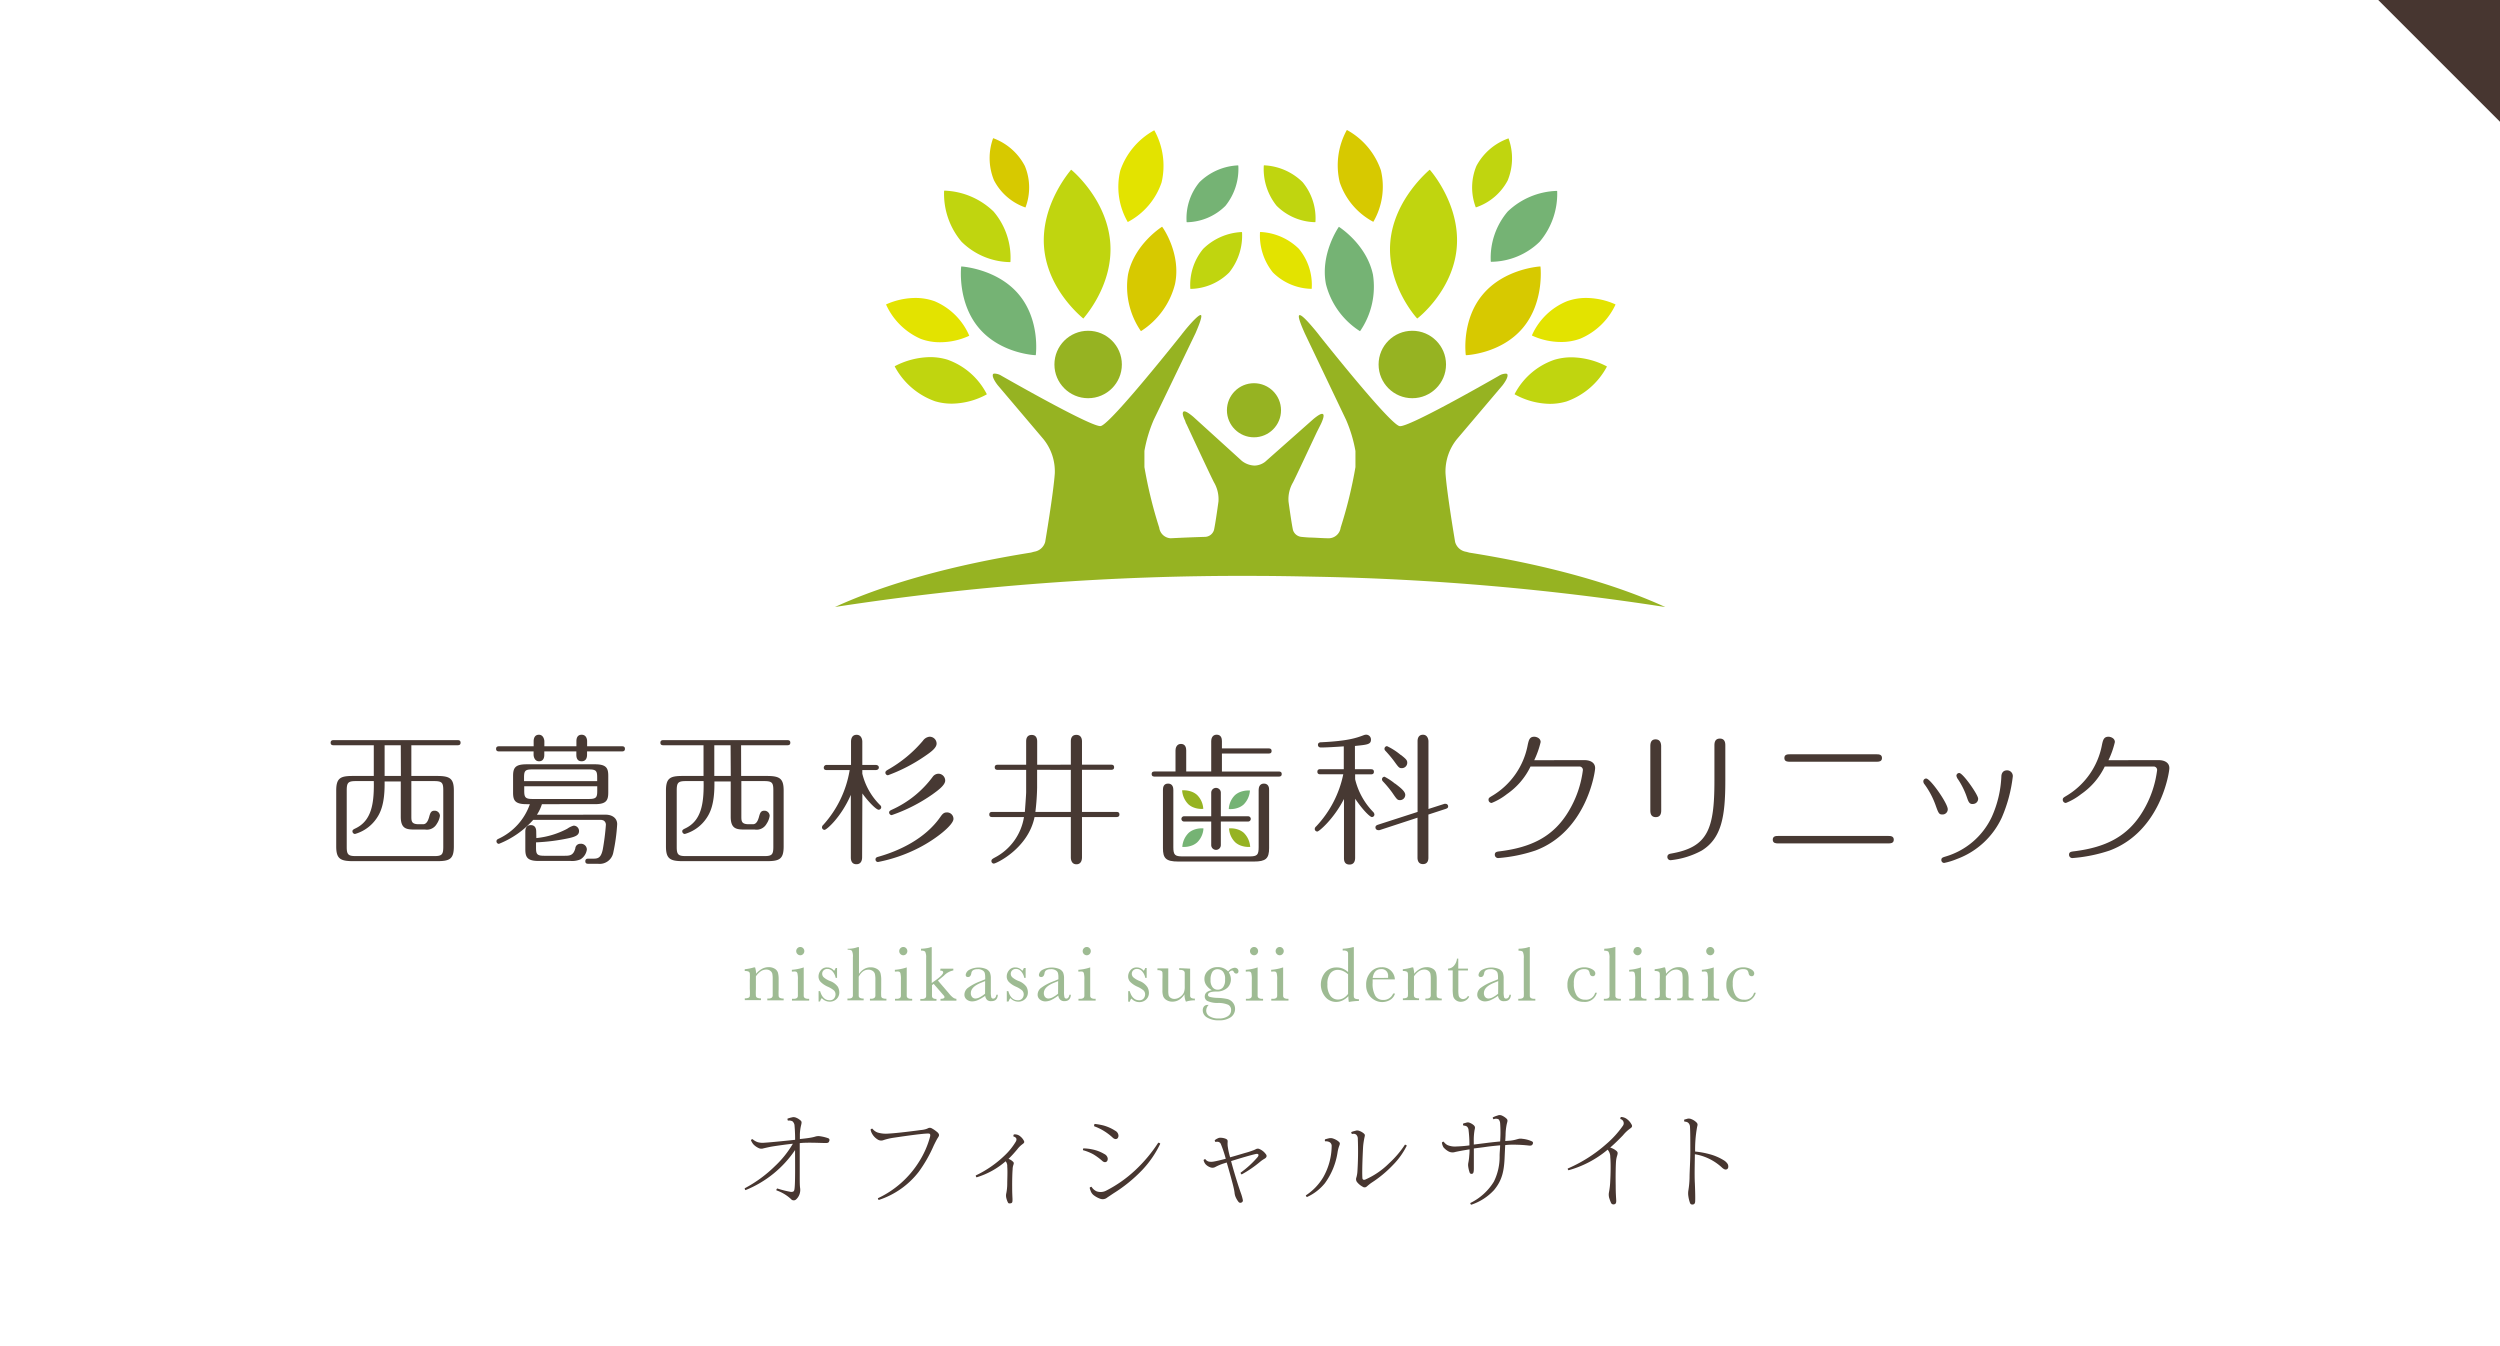 <svg xmlns="http://www.w3.org/2000/svg" viewBox="0 0 390 210"><defs><style>.cls-1{fill:#fff;}.cls-2{fill:#9ebb93;}.cls-3,.cls-4{fill:#96b322;}.cls-4{fill-rule:evenodd;}.cls-5{fill:#c0d50f;}.cls-6{fill:#75b374;}.cls-7{fill:#e3e300;}.cls-8{fill:#d7c900;}.cls-9{fill:#473933;}.cls-10{fill:#473630;}</style></defs><title>bnr_official</title><g id="レイヤー_2" data-name="レイヤー 2"><g id="content"><rect class="cls-1" width="390" height="210"/><path class="cls-2" d="M117.63,150.91h.16a3.29,3.29,0,0,1,.16,1,3.19,3.19,0,0,1,.92-.77,2.11,2.11,0,0,1,1-.26,1.75,1.75,0,0,1,1,.25,1.12,1.12,0,0,1,.49.61,3.88,3.88,0,0,1,.11,1.05v1.55a9.94,9.94,0,0,0,0,1.05.38.38,0,0,0,.19.28,1.26,1.26,0,0,0,.59.1v.28h-2.55v-.28h.12a.87.87,0,0,0,.57-.13.47.47,0,0,0,.15-.3c0-.11,0-.45,0-1v-1.6a4.19,4.19,0,0,0-.06-.84.79.79,0,0,0-.31-.45,1,1,0,0,0-.64-.2,1.53,1.53,0,0,0-.85.27,2.79,2.79,0,0,0-.76.79v2a9.08,9.08,0,0,0,0,1.05.39.39,0,0,0,.19.28,1.28,1.28,0,0,0,.6.1v.28h-2.52v-.28a1.39,1.39,0,0,0,.58-.09.37.37,0,0,0,.2-.26,7.92,7.92,0,0,0,0-1.09V152.9a9,9,0,0,0,0-1.05.39.39,0,0,0-.19-.28,1.31,1.31,0,0,0-.6-.09v-.28A7.57,7.57,0,0,0,117.63,150.91Z"/><path class="cls-2" d="M125.38,150.91v3.47c0,.53,0,.87,0,1a.44.44,0,0,0,.18.32,1,1,0,0,0,.54.11h.13v.28h-2.68v-.28h.21a.88.88,0,0,0,.56-.12.49.49,0,0,0,.15-.3c0-.12,0-.45,0-1v-1.51a3.9,3.9,0,0,0-.08-1.07.4.4,0,0,0-.22-.24,1.65,1.65,0,0,0-.48,0h-.16v-.28a7.36,7.36,0,0,0,1.68-.32Zm-1.17-2.54a.62.62,0,0,1,.19-.45.6.6,0,0,1,.45-.19.59.59,0,0,1,.44.19.65.65,0,0,1,0,.91.59.59,0,0,1-.44.19.6.6,0,0,1-.45-.19A.62.62,0,0,1,124.21,148.37Z"/><path class="cls-2" d="M127.7,156.25v-1.63h.24q.41,1.42,1.48,1.42a.83.83,0,0,0,.69-.28,1,1,0,0,0,.23-.61.88.88,0,0,0-.24-.64,4,4,0,0,0-1-.6,3.68,3.68,0,0,1-1.08-.73,1.23,1.23,0,0,1-.33-.87,1.5,1.5,0,0,1,.35-.94,1.19,1.19,0,0,1,1-.45,1.33,1.33,0,0,1,1.08.53,1.61,1.61,0,0,0,.24-.44h.22v1.54h-.22a2.1,2.1,0,0,0-.47-1,1.07,1.07,0,0,0-.82-.4.8.8,0,0,0-.59.23.72.72,0,0,0-.22.52.76.76,0,0,0,.25.57,3.37,3.37,0,0,0,.93.55,2.63,2.63,0,0,1,1.26.91,1.88,1.88,0,0,1,.23.86,1.4,1.4,0,0,1-.43,1.06,1.5,1.5,0,0,1-1.08.41,1.64,1.64,0,0,1-1.22-.56,1.37,1.37,0,0,0-.27.52Z"/><path class="cls-2" d="M134,151.93a2.57,2.57,0,0,1,.82-.77,2,2,0,0,1,1-.26,1.87,1.87,0,0,1,1,.26,1.18,1.18,0,0,1,.53.63,4.31,4.31,0,0,1,.12,1.21v1.37a9.22,9.22,0,0,0,0,1.06.37.37,0,0,0,.2.28,1.4,1.4,0,0,0,.61.09v.28h-2.57v-.28h.12a.87.87,0,0,0,.58-.13.49.49,0,0,0,.15-.3c0-.12,0-.45,0-1v-1.49a4.17,4.17,0,0,0-.07-.92.84.84,0,0,0-.34-.49,1.12,1.12,0,0,0-.68-.2,1.4,1.4,0,0,0-.85.28,2.32,2.32,0,0,0-.66.83v2c0,.56,0,.9,0,1a.39.39,0,0,0,.19.29,1.17,1.17,0,0,0,.58.1v.28h-2.53v-.28h.13a.88.88,0,0,0,.57-.12.49.49,0,0,0,.15-.3c0-.12,0-.45,0-1v-5a2,2,0,0,0-.14-1c-.1-.13-.32-.2-.68-.2V148a4.18,4.18,0,0,0,1.57-.25H134Z"/><path class="cls-2" d="M141.45,150.91v3.47c0,.53,0,.87,0,1a.44.44,0,0,0,.18.32,1,1,0,0,0,.54.11h.13v.28h-2.68v-.28h.21a.88.88,0,0,0,.56-.12.49.49,0,0,0,.15-.3c0-.12,0-.45,0-1v-1.51a3.9,3.9,0,0,0-.08-1.07.4.4,0,0,0-.22-.24,1.65,1.65,0,0,0-.48,0h-.16v-.28a7.36,7.36,0,0,0,1.68-.32Zm-1.17-2.54a.62.62,0,0,1,.19-.45.6.6,0,0,1,.45-.19.59.59,0,0,1,.44.19.65.65,0,0,1,0,.91.59.59,0,0,1-.44.19.6.6,0,0,1-.45-.19A.62.62,0,0,1,140.28,148.37Z"/><path class="cls-2" d="M146.72,151.11h2v.28a2.73,2.73,0,0,0-1.48.83c-.2.17-.51.42-.92.75l1.78,2.08a3.17,3.17,0,0,0,.63.61,1,1,0,0,0,.47.16v.28h-2.48v-.28c.41,0,.62-.1.62-.27s-.14-.27-.41-.59l-1.28-1.48-.26.2v.72c0,.53,0,.87,0,1a.43.43,0,0,0,.17.32.92.92,0,0,0,.53.11v.28h-2.52v-.28h.19a.88.88,0,0,0,.57-.12.47.47,0,0,0,.15-.3c0-.12,0-.45,0-1v-5a2,2,0,0,0-.14-.92q-.14-.2-.66-.2V148a5.24,5.24,0,0,0,.86-.08,3.09,3.09,0,0,0,.68-.17h.13v5.6l.52-.37q1.27-.9,1.27-1.29c0-.18-.16-.27-.47-.28Z"/><path class="cls-2" d="M155.44,155.18h.22q-.05,1-1,1A.93.93,0,0,1,154,156a1.1,1.1,0,0,1-.31-.65,6.41,6.41,0,0,1-1.11.65,2.27,2.27,0,0,1-.9.22,1.36,1.36,0,0,1-.87-.29.94.94,0,0,1-.36-.77,1.36,1.36,0,0,1,.61-1.1,7.56,7.56,0,0,1,1.69-.91l.94-.38v-.24a3,3,0,0,0-.07-.75.76.76,0,0,0-.35-.41,1.31,1.31,0,0,0-.74-.18q-.91,0-1,.61t-.51.62c-.25,0-.37-.12-.37-.35a1.06,1.06,0,0,1,.49-.74,3.11,3.11,0,0,1,2.73-.15,1.26,1.26,0,0,1,.56.55,2.47,2.47,0,0,1,.14.95v2a3.37,3.37,0,0,0,.07.9.3.3,0,0,0,.32.2C155.21,155.77,155.38,155.57,155.44,155.18Zm-1.76-2.13-.66.27q-1.57.64-1.57,1.6a.91.91,0,0,0,.2.62.66.66,0,0,0,.52.23,1.5,1.5,0,0,0,.66-.19,4.76,4.76,0,0,0,.84-.56Z"/><path class="cls-2" d="M157.06,156.25v-1.63h.24q.41,1.42,1.48,1.42a.83.83,0,0,0,.69-.28,1,1,0,0,0,.23-.61.88.88,0,0,0-.24-.64,4,4,0,0,0-1-.6,3.68,3.68,0,0,1-1.08-.73,1.23,1.23,0,0,1-.33-.87,1.5,1.5,0,0,1,.35-.94,1.19,1.19,0,0,1,1-.45,1.33,1.33,0,0,1,1.08.53,1.61,1.61,0,0,0,.24-.44H160v1.54h-.22a2.1,2.1,0,0,0-.47-1,1.07,1.07,0,0,0-.82-.4.8.8,0,0,0-.59.23.72.72,0,0,0-.22.52.76.76,0,0,0,.25.57,3.37,3.37,0,0,0,.93.55,2.63,2.63,0,0,1,1.26.91,1.88,1.88,0,0,1,.23.86,1.4,1.4,0,0,1-.43,1.06,1.5,1.5,0,0,1-1.08.41,1.64,1.64,0,0,1-1.22-.56,1.37,1.37,0,0,0-.27.52Z"/><path class="cls-2" d="M166.83,155.18h.22q-.05,1-1,1a.93.93,0,0,1-.65-.22,1.1,1.1,0,0,1-.31-.65A6.41,6.41,0,0,1,164,156a2.27,2.27,0,0,1-.9.22,1.36,1.36,0,0,1-.87-.29.94.94,0,0,1-.36-.77,1.36,1.36,0,0,1,.61-1.1,7.56,7.56,0,0,1,1.69-.91l.94-.38v-.24a3,3,0,0,0-.07-.75.76.76,0,0,0-.35-.41,1.31,1.31,0,0,0-.74-.18q-.91,0-1,.61t-.51.62c-.25,0-.37-.12-.37-.35a1.06,1.06,0,0,1,.49-.74,3.11,3.11,0,0,1,2.73-.15,1.26,1.26,0,0,1,.56.55,2.47,2.47,0,0,1,.14.95v2a3.37,3.37,0,0,0,.07.9.3.3,0,0,0,.32.2C166.6,155.77,166.76,155.57,166.83,155.18Zm-1.76-2.13-.66.27q-1.57.64-1.57,1.6a.91.91,0,0,0,.2.62.66.66,0,0,0,.52.23,1.5,1.5,0,0,0,.66-.19,4.76,4.76,0,0,0,.84-.56Z"/><path class="cls-2" d="M170.07,150.91v3.47c0,.53,0,.87,0,1a.44.44,0,0,0,.18.32,1,1,0,0,0,.54.11h.13v.28h-2.68v-.28h.21a.88.88,0,0,0,.56-.12.49.49,0,0,0,.15-.3c0-.12,0-.45,0-1v-1.51a3.9,3.9,0,0,0-.08-1.07.4.4,0,0,0-.22-.24,1.65,1.65,0,0,0-.48,0h-.16v-.28a7.36,7.36,0,0,0,1.68-.32Zm-1.17-2.54a.62.62,0,0,1,.19-.45.6.6,0,0,1,.45-.19.59.59,0,0,1,.44.19.65.65,0,0,1,0,.91.59.59,0,0,1-.44.19.6.6,0,0,1-.45-.19A.62.62,0,0,1,168.9,148.37Z"/><path class="cls-2" d="M176,156.25v-1.63h.24q.41,1.42,1.48,1.42a.83.83,0,0,0,.69-.28,1,1,0,0,0,.23-.61.88.88,0,0,0-.24-.64,4,4,0,0,0-1-.6,3.68,3.68,0,0,1-1.08-.73,1.23,1.23,0,0,1-.33-.87,1.5,1.5,0,0,1,.35-.94,1.19,1.19,0,0,1,1-.45,1.33,1.33,0,0,1,1.08.53,1.61,1.61,0,0,0,.24-.44h.22v1.54h-.22a2.1,2.1,0,0,0-.47-1,1.07,1.07,0,0,0-.82-.4.8.8,0,0,0-.59.23.72.72,0,0,0-.22.52.76.76,0,0,0,.25.57,3.37,3.37,0,0,0,.93.55A2.63,2.63,0,0,1,179,154a1.88,1.88,0,0,1,.23.86,1.4,1.4,0,0,1-.43,1.06,1.5,1.5,0,0,1-1.08.41,1.64,1.64,0,0,1-1.22-.56,1.37,1.37,0,0,0-.27.52Z"/><path class="cls-2" d="M185.66,151.11v3.26c0,.54,0,.88,0,1a.41.41,0,0,0,.18.31,1.07,1.07,0,0,0,.56.1v.28a3.8,3.8,0,0,0-1.35.19H185a2.54,2.54,0,0,1-.21-1.15,2.71,2.71,0,0,1-.85.87,2,2,0,0,1-1.05.29,1.68,1.68,0,0,1-.88-.23,1.23,1.23,0,0,1-.53-.56,2.62,2.62,0,0,1-.14-1v-1.7a10,10,0,0,0,0-1.05.37.37,0,0,0-.19-.28,1.33,1.33,0,0,0-.59-.09v-.28h1.69v3.45a3.17,3.17,0,0,0,.06.74.72.72,0,0,0,.31.4,1,1,0,0,0,.58.17,1.5,1.5,0,0,0,.89-.31,1.7,1.7,0,0,0,.58-.65,2.48,2.48,0,0,0,.15-1v-1.12c0-.54,0-.87,0-1a.49.49,0,0,0-.16-.31.86.86,0,0,0-.57-.13h-.13v-.28Z"/><path class="cls-2" d="M191.59,151.55a1.44,1.44,0,0,1,1-.58.62.62,0,0,1,.45.16.48.48,0,0,1,.16.35c0,.27-.12.4-.36.4a.41.41,0,0,1-.35-.25c-.09-.15-.18-.23-.28-.23a.75.75,0,0,0-.51.32,1.94,1.94,0,0,1,.32,1.06,1.83,1.83,0,0,1-.52,1.29,2.43,2.43,0,0,1-1.76.61q-1.29,0-1.29.52,0,.23.29.32a5.6,5.6,0,0,0,1.2.15,8.36,8.36,0,0,1,1.54.18,1.59,1.59,0,0,1,.53,2.83,3.11,3.11,0,0,1-1.89.49,3.3,3.3,0,0,1-1.81-.44,1.29,1.29,0,0,1-.68-1.11.92.92,0,0,1,.19-.61.68.68,0,0,1,.55-.24.46.46,0,0,1,.18,0,1.28,1.28,0,0,0-.38.88,1,1,0,0,0,.5.88,2.63,2.63,0,0,0,1.5.35,2.34,2.34,0,0,0,1.38-.36,1.08,1.08,0,0,0,.5-.91.9.9,0,0,0-.44-.86,4,4,0,0,0-1.58-.29,3.74,3.74,0,0,1-1.7-.32.78.78,0,0,1-.39-.67q0-.8,1.11-1a2.6,2.6,0,0,1-.87-.78,1.72,1.72,0,0,1-.29-1,1.66,1.66,0,0,1,.6-1.29,2.06,2.06,0,0,1,1.42-.53A2.15,2.15,0,0,1,191.59,151.55Zm-2.74,1.33a1.71,1.71,0,0,0,.32,1.15,1,1,0,0,0,.82.36,1,1,0,0,0,.79-.36,1.85,1.85,0,0,0,.33-1.25,1.7,1.7,0,0,0-.35-1.24,1.12,1.12,0,0,0-.8-.34.94.94,0,0,0-.84.42A2.3,2.3,0,0,0,188.85,152.88Z"/><path class="cls-2" d="M196.19,150.91v3.47c0,.53,0,.87,0,1a.44.44,0,0,0,.18.32,1,1,0,0,0,.54.11h.13v.28h-2.68v-.28h.21a.88.88,0,0,0,.56-.12.49.49,0,0,0,.15-.3c0-.12,0-.45,0-1v-1.51a3.9,3.9,0,0,0-.08-1.07.4.4,0,0,0-.22-.24,1.65,1.65,0,0,0-.48,0h-.16v-.28a7.36,7.36,0,0,0,1.68-.32ZM195,148.37a.62.62,0,0,1,.19-.45.6.6,0,0,1,.45-.19.59.59,0,0,1,.44.19.65.65,0,0,1,0,.91.59.59,0,0,1-.44.19.6.6,0,0,1-.45-.19A.62.62,0,0,1,195,148.37Z"/><path class="cls-2" d="M200.17,150.91v3.47c0,.53,0,.87,0,1a.44.44,0,0,0,.18.32,1,1,0,0,0,.54.11H201v.28h-2.68v-.28h.21a.88.88,0,0,0,.56-.12.49.49,0,0,0,.15-.3c0-.12,0-.45,0-1v-1.51a3.9,3.9,0,0,0-.08-1.07.4.4,0,0,0-.22-.24,1.65,1.65,0,0,0-.48,0h-.16v-.28a7.36,7.36,0,0,0,1.68-.32ZM199,148.37a.62.62,0,0,1,.19-.45.6.6,0,0,1,.45-.19.59.59,0,0,1,.44.19.65.65,0,0,1,0,.91.59.59,0,0,1-.44.19.6.6,0,0,1-.45-.19A.62.62,0,0,1,199,148.37Z"/><path class="cls-2" d="M210.3,151.64V149.7c0-.53,0-.87,0-1a.42.42,0,0,0-.17-.31,1,1,0,0,0-.54-.11h-.13V148a6.82,6.82,0,0,0,1.61-.25h.13v6.69a10,10,0,0,0,0,1.06.37.37,0,0,0,.19.28,1.35,1.35,0,0,0,.6.09v.28a8.93,8.93,0,0,0-1.57.16,4,4,0,0,1-.07-.9,3.32,3.32,0,0,1-.93.67,2.29,2.29,0,0,1-1,.22,2.17,2.17,0,0,1-1.67-.78,3,3,0,0,1,0-3.85,2.28,2.28,0,0,1,1.71-.75,2.49,2.49,0,0,1,1,.18A2.84,2.84,0,0,1,210.3,151.64Zm0,.35a3.15,3.15,0,0,0-.8-.52,2.05,2.05,0,0,0-.81-.17,1.46,1.46,0,0,0-1.15.53,2.62,2.62,0,0,0-.46,1.73,2.81,2.81,0,0,0,.47,1.79,1.45,1.45,0,0,0,1.16.58,1.75,1.75,0,0,0,.86-.22,2.4,2.4,0,0,0,.73-.66Z"/><path class="cls-2" d="M217.6,152.79h-3.47c0,.24,0,.42,0,.54a3.78,3.78,0,0,0,.41,2,1.35,1.35,0,0,0,1.22.66,1.6,1.6,0,0,0,1.57-1h.29a1.7,1.7,0,0,1-.77,1,2.43,2.43,0,0,1-2.45,0,2.56,2.56,0,0,1-.92-.9,2.66,2.66,0,0,1-.36-1.42,2.85,2.85,0,0,1,.69-2,2.22,2.22,0,0,1,1.73-.78,1.93,1.93,0,0,1,1.51.6A2,2,0,0,1,217.6,152.79Zm-1.06-.24a2.07,2.07,0,0,0,0-.25,1,1,0,0,0-1.08-1.12q-1.11,0-1.32,1.38Z"/><path class="cls-2" d="M220.29,150.91h.16a3.29,3.29,0,0,1,.16,1,3.19,3.19,0,0,1,.92-.77,2.11,2.11,0,0,1,1-.26,1.75,1.75,0,0,1,1,.25,1.12,1.12,0,0,1,.49.61,3.88,3.88,0,0,1,.11,1.05v1.55a9.94,9.94,0,0,0,0,1.05.38.38,0,0,0,.19.28,1.26,1.26,0,0,0,.59.1v.28h-2.55v-.28h.12a.87.87,0,0,0,.57-.13.47.47,0,0,0,.15-.3c0-.11,0-.45,0-1v-1.6a4.19,4.19,0,0,0-.06-.84.79.79,0,0,0-.31-.45,1,1,0,0,0-.64-.2,1.53,1.53,0,0,0-.85.27,2.79,2.79,0,0,0-.76.79v2a9.08,9.08,0,0,0,0,1.05.39.39,0,0,0,.19.28,1.28,1.28,0,0,0,.6.1v.28h-2.52v-.28a1.39,1.39,0,0,0,.58-.09.37.37,0,0,0,.2-.26,7.92,7.92,0,0,0,0-1.09V152.9a9,9,0,0,0,0-1.05.39.39,0,0,0-.19-.28,1.31,1.31,0,0,0-.6-.09v-.28A7.57,7.57,0,0,0,220.29,150.91Z"/><path class="cls-2" d="M229,151.39h-1.5v3a4.55,4.55,0,0,0,.06.93.67.67,0,0,0,.26.39.7.7,0,0,0,.42.15.91.91,0,0,0,.76-.5l.19.12a1.31,1.31,0,0,1-.56.6,1.52,1.52,0,0,1-.75.2,1.21,1.21,0,0,1-.77-.26,1.08,1.08,0,0,1-.41-.6,6.09,6.09,0,0,1-.08-1.22v-2.82h-.72v-.28a1.26,1.26,0,0,0,.89-.42,2,2,0,0,0,.5-1.14h.2v1.56H229Z"/><path class="cls-2" d="M235.48,155.18h.22q-.05,1-1,1A.93.93,0,0,1,234,156a1.1,1.1,0,0,1-.31-.65,6.41,6.41,0,0,1-1.11.65,2.27,2.27,0,0,1-.9.22,1.36,1.36,0,0,1-.87-.29.94.94,0,0,1-.36-.77,1.36,1.36,0,0,1,.61-1.1,7.56,7.56,0,0,1,1.69-.91l.94-.38v-.24a3,3,0,0,0-.07-.75.76.76,0,0,0-.35-.41,1.31,1.31,0,0,0-.74-.18q-.91,0-1,.61t-.51.62c-.25,0-.37-.12-.37-.35a1.06,1.06,0,0,1,.49-.74,3.11,3.11,0,0,1,2.73-.15,1.26,1.26,0,0,1,.56.55,2.47,2.47,0,0,1,.14.95v2a3.37,3.37,0,0,0,.07.9.3.3,0,0,0,.32.2C235.25,155.77,235.41,155.57,235.48,155.18Zm-1.76-2.13-.66.27q-1.57.64-1.57,1.6a.91.91,0,0,0,.2.62.66.66,0,0,0,.52.23,1.5,1.5,0,0,0,.66-.19,4.76,4.76,0,0,0,.84-.56Z"/><path class="cls-2" d="M238.65,147.73v6.65c0,.53,0,.87,0,1a.43.43,0,0,0,.17.32,1,1,0,0,0,.54.11h.15v.28h-2.66v-.28H237a1,1,0,0,0,.52-.1.4.4,0,0,0,.19-.28,9.75,9.75,0,0,0,0-1v-4.92a2.13,2.13,0,0,0-.14-1c-.09-.14-.32-.2-.68-.2V148a5.3,5.3,0,0,0,.87-.08,3.22,3.22,0,0,0,.69-.17Z"/><path class="cls-2" d="M248.84,154.87h.27a1.91,1.91,0,0,1-2.07,1.42,2.44,2.44,0,0,1-1.79-.72,2.58,2.58,0,0,1-.73-1.91,2.64,2.64,0,0,1,.78-2,2.58,2.58,0,0,1,1.85-.76,2.53,2.53,0,0,1,1.18.28c.36.19.54.42.54.69a.47.47,0,0,1-.1.29.34.34,0,0,1-.29.13q-.4,0-.49-.47a.92.92,0,0,0-.23-.49,1,1,0,0,0-.61-.14,1.41,1.41,0,0,0-1.22.56,2.9,2.9,0,0,0-.41,1.7,3.28,3.28,0,0,0,.44,1.84,1.5,1.5,0,0,0,1.33.66A1.44,1.44,0,0,0,248.84,154.87Z"/><path class="cls-2" d="M252,147.73v6.65c0,.53,0,.87,0,1a.43.43,0,0,0,.17.32,1,1,0,0,0,.54.11h.15v.28h-2.66v-.28h.17a1,1,0,0,0,.52-.1.4.4,0,0,0,.19-.28,9.75,9.75,0,0,0,0-1v-4.92a2.13,2.13,0,0,0-.14-1c-.09-.14-.32-.2-.68-.2V148a5.3,5.3,0,0,0,.87-.08,3.22,3.22,0,0,0,.69-.17Z"/><path class="cls-2" d="M256,150.91v3.47c0,.53,0,.87,0,1a.44.44,0,0,0,.18.32,1,1,0,0,0,.54.11h.13v.28h-2.68v-.28h.21a.88.88,0,0,0,.56-.12.49.49,0,0,0,.15-.3c0-.12,0-.45,0-1v-1.51a3.9,3.9,0,0,0-.08-1.07.4.4,0,0,0-.22-.24,1.65,1.65,0,0,0-.48,0h-.16v-.28a7.36,7.36,0,0,0,1.68-.32Zm-1.17-2.54a.62.62,0,0,1,.19-.45.6.6,0,0,1,.45-.19.59.59,0,0,1,.44.19.65.65,0,0,1,0,.91.59.59,0,0,1-.44.19.6.6,0,0,1-.45-.19A.62.62,0,0,1,254.8,148.37Z"/><path class="cls-2" d="M259.58,150.91h.16a3.29,3.29,0,0,1,.16,1,3.19,3.19,0,0,1,.92-.77,2.11,2.11,0,0,1,1-.26,1.75,1.75,0,0,1,1,.25,1.12,1.12,0,0,1,.49.61,3.88,3.88,0,0,1,.11,1.05v1.55a9.94,9.94,0,0,0,0,1.05.38.38,0,0,0,.19.28,1.26,1.26,0,0,0,.59.1v.28h-2.55v-.28h.12a.87.87,0,0,0,.57-.13.47.47,0,0,0,.15-.3c0-.11,0-.45,0-1v-1.6a4.19,4.19,0,0,0-.06-.84.79.79,0,0,0-.31-.45,1,1,0,0,0-.64-.2,1.53,1.53,0,0,0-.85.27,2.79,2.79,0,0,0-.76.79v2a9.08,9.08,0,0,0,0,1.05.39.39,0,0,0,.19.28,1.28,1.28,0,0,0,.6.1v.28h-2.52v-.28a1.39,1.39,0,0,0,.58-.09.37.37,0,0,0,.2-.26,7.92,7.92,0,0,0,0-1.09V152.9a9,9,0,0,0,0-1.05.39.39,0,0,0-.19-.28,1.31,1.31,0,0,0-.6-.09v-.28A7.57,7.57,0,0,0,259.58,150.91Z"/><path class="cls-2" d="M267.34,150.91v3.47c0,.53,0,.87,0,1a.44.44,0,0,0,.18.32,1,1,0,0,0,.54.11h.13v.28h-2.68v-.28h.21a.88.88,0,0,0,.56-.12.49.49,0,0,0,.15-.3c0-.12,0-.45,0-1v-1.51a3.9,3.9,0,0,0-.08-1.07.4.4,0,0,0-.22-.24,1.65,1.65,0,0,0-.48,0h-.16v-.28a7.36,7.36,0,0,0,1.68-.32Zm-1.17-2.54a.62.62,0,0,1,.19-.45.6.6,0,0,1,.45-.19.59.59,0,0,1,.44.19.65.65,0,0,1,0,.91.59.59,0,0,1-.44.19.6.6,0,0,1-.45-.19A.62.62,0,0,1,266.17,148.37Z"/><path class="cls-2" d="M273.63,154.87h.27a1.91,1.91,0,0,1-2.07,1.42,2.44,2.44,0,0,1-1.79-.72,2.58,2.58,0,0,1-.73-1.91,2.64,2.64,0,0,1,.78-2,2.58,2.58,0,0,1,1.85-.76,2.53,2.53,0,0,1,1.18.28c.36.19.54.42.54.69a.47.47,0,0,1-.1.29.34.34,0,0,1-.29.13q-.4,0-.49-.47a.92.92,0,0,0-.23-.49,1,1,0,0,0-.61-.14,1.41,1.41,0,0,0-1.22.56,2.9,2.9,0,0,0-.41,1.7,3.28,3.28,0,0,0,.44,1.84,1.5,1.5,0,0,0,1.33.66A1.44,1.44,0,0,0,273.63,154.87Z"/><circle class="cls-3" cx="195.62" cy="64" r="4.22"/><circle class="cls-3" cx="169.75" cy="56.86" r="5.26"/><circle class="cls-3" cx="220.32" cy="56.86" r="5.26"/><path class="cls-4" d="M259.79,94.7c-7.91-3.63-18.42-6.56-30.58-8.49l-.47-.13A2.11,2.11,0,0,1,227,84.55s-1.29-7.6-1.5-10.71a8,8,0,0,1,1.81-5.37h0l7.08-8.35c.3-.39,1-1.38.73-1.77l0,0a.38.38,0,0,0-.18-.06,2.1,2.1,0,0,0-1.12.34c-2.76,1.58-14.06,8-15.45,7.85-1.16-.09-8.57-9.16-12.43-14h0l-.34-.44-.37-.46c-.84-1-2.17-2.57-2.53-2.41s.58,2.22.85,2.84l6.44,13.49a21.78,21.78,0,0,1,1.46,4.86v2.51a69.37,69.37,0,0,1-2.31,9.45,1.9,1.9,0,0,1-1.79,1.65c-.92,0-1.85-.08-2.77-.11h0c-.56,0-1.48-.1-1.48-.1a1.54,1.54,0,0,1-1.39-1.06c-.23-1-.7-4.45-.7-4.45a5.19,5.19,0,0,1,.7-3c.46-.89,2.64-5.56,3.71-7.83l.66-1.31c.24-.52.57-1.33.3-1.51s-.94.33-1.44.73l-7.59,6.72a2.85,2.85,0,0,1-1.62.58,3.38,3.38,0,0,1-2-.73L186.13,65c-.5-.41-1.25-1-1.51-.78s0,.88.25,1.39L185,66l.11.2h0l1,2.15c1.14,2.43,2.86,6.11,3.27,6.89a5.2,5.2,0,0,1,.7,3s-.47,3.46-.7,4.45a1.51,1.51,0,0,1-1.35,1.06q-2.73.08-5.4.22a1.9,1.9,0,0,1-1.79-1.65,69.62,69.62,0,0,1-2.31-9.45V70.34a21.67,21.67,0,0,1,1.46-4.86L186.49,52c.27-.62,1.15-2.66.86-2.84s-1.69,1.37-2.53,2.41l-.37.46-.34.44h0c-3.86,4.83-11.27,13.9-12.43,14-1.39.11-12.68-6.27-15.45-7.85a2.1,2.1,0,0,0-1.12-.34.38.38,0,0,0-.18.06l0,0c-.27.39.42,1.38.73,1.77l7.08,8.35h0a8,8,0,0,1,1.81,5.37c-.21,3.1-1.5,10.71-1.5,10.71a2.11,2.11,0,0,1-1.74,1.53l-.47.13c-12.16,1.94-22.67,4.86-30.58,8.49a415.81,415.81,0,0,1,65.06-4.85c3.4,0,6.76.06,10.09.13A404.34,404.34,0,0,1,259.79,94.7Z"/><path class="cls-5" d="M167.15,26.51a.06.06,0,0,0-.09,0c0,.05-4.76,5.36-4.18,12.12S169,49.66,169,49.7h0l0,0c0-.05,4.77-5.19,4.19-11.95S167.2,26.55,167.15,26.51Z"/><path class="cls-6" d="M150,41.57h0a.06.06,0,0,0-.06.06c0,.05-.62,5.51,2.76,9.53s8.77,4.25,8.83,4.25h0a.07.07,0,0,0,.06-.06c0-.05.71-5.41-2.67-9.43S150,41.57,150,41.57Z"/><path class="cls-5" d="M147.78,56.1a9.26,9.26,0,0,0-2.68-.39,12.2,12.2,0,0,0-5.5,1.41.07.07,0,0,0,0,.09,11.48,11.48,0,0,0,6.25,5.38,9.07,9.07,0,0,0,2.64.38,11.63,11.63,0,0,0,5.43-1.44.06.06,0,0,0,0-.08A11,11,0,0,0,147.78,56.1Z"/><path class="cls-7" d="M143.65,52.87a8.53,8.53,0,0,0,3,.52,10.85,10.85,0,0,0,4.53-1,.07.07,0,0,0,0-.08A10.19,10.19,0,0,0,145.82,47a8.74,8.74,0,0,0-3-.52,11.31,11.31,0,0,0-4.57,1,.06.06,0,0,0,0,.08A10.59,10.59,0,0,0,143.65,52.87Z"/><path class="cls-5" d="M157.57,40.89h0a.06.06,0,0,0,.06-.06A11.14,11.14,0,0,0,155,33a11.59,11.59,0,0,0-7.66-3.26.06.06,0,0,0-.06.06A11.59,11.59,0,0,0,150,37.71,11,11,0,0,0,157.57,40.89Z"/><path class="cls-7" d="M176,34.6h0a10.92,10.92,0,0,0,5.21-6.15,11.39,11.39,0,0,0-1.12-8.09.07.07,0,0,0-.09,0,11.37,11.37,0,0,0-5.24,6.26,10.94,10.94,0,0,0,1.16,8A.06.06,0,0,0,176,34.6Z"/><path class="cls-6" d="M193.18,25.86a.07.07,0,0,0-.07-.06h0a9.17,9.17,0,0,0-6,2.63,8.84,8.84,0,0,0-2,6.18.07.07,0,0,0,.06.06h0a8.76,8.76,0,0,0,6-2.56A9.18,9.18,0,0,0,193.18,25.86Z"/><path class="cls-5" d="M193.76,36.26a.07.07,0,0,0-.07-.06h0a9.18,9.18,0,0,0-6,2.63,8.84,8.84,0,0,0-2,6.18.06.06,0,0,0,.06.06h0a8.77,8.77,0,0,0,6-2.56A9.18,9.18,0,0,0,193.76,36.26Z"/><path class="cls-8" d="M159.92,32.35h0a.06.06,0,0,0,.06,0,8.75,8.75,0,0,0-.1-6.45A9.1,9.1,0,0,0,155,21.58a.06.06,0,0,0-.08,0,9.11,9.11,0,0,0,.14,6.54A8.73,8.73,0,0,0,159.92,32.35Z"/><path class="cls-8" d="M181.27,35.38s-4.33,2.7-5.3,7.45a12.25,12.25,0,0,0,2,8.81.07.07,0,0,0,.05,0h0a12.24,12.24,0,0,0,5.28-7.32c1-4.74-1.93-8.89-2-8.93A.06.06,0,0,0,181.27,35.38Z"/><path class="cls-5" d="M216.89,37.74c-.58,6.76,4.14,11.9,4.19,11.95l0,0h0c.06,0,5.59-4.3,6.17-11.06s-4.13-12.07-4.18-12.12a.07.07,0,0,0-.09,0C223,26.55,217.47,31,216.89,37.74Z"/><path class="cls-8" d="M231.33,45.92c-3.38,4-2.68,9.38-2.67,9.43a.07.07,0,0,0,.07.06h0c.05,0,5.45-.23,8.83-4.25s2.76-9.48,2.76-9.53a.06.06,0,0,0-.07-.06h0C240.19,41.57,234.71,41.9,231.33,45.92Z"/><path class="cls-5" d="M236.3,61.44a.06.06,0,0,0,0,.08A11.63,11.63,0,0,0,241.76,63a9.06,9.06,0,0,0,2.64-.38,11.47,11.47,0,0,0,6.25-5.38.06.06,0,0,0,0-.09,12.2,12.2,0,0,0-5.5-1.41,9.27,9.27,0,0,0-2.68.39A11,11,0,0,0,236.3,61.44Z"/><path class="cls-7" d="M252,47.56a.07.07,0,0,0,0-.08,11.33,11.33,0,0,0-4.57-1,8.73,8.73,0,0,0-3,.52A10.19,10.19,0,0,0,239,52.27a.07.07,0,0,0,0,.08,10.8,10.8,0,0,0,4.53,1,8.51,8.51,0,0,0,3-.52A10.61,10.61,0,0,0,252,47.56Z"/><path class="cls-6" d="M240.19,37.71a11.58,11.58,0,0,0,2.73-7.87.06.06,0,0,0-.07-.06A11.59,11.59,0,0,0,235.2,33a11.15,11.15,0,0,0-2.64,7.78.07.07,0,0,0,.06.06h0A11,11,0,0,0,240.19,37.71Z"/><path class="cls-8" d="M214.26,34.57a10.93,10.93,0,0,0,1.16-8,11.37,11.37,0,0,0-5.24-6.26.07.07,0,0,0-.09,0A11.39,11.39,0,0,0,209,28.44a10.91,10.91,0,0,0,5.21,6.15h0A.06.06,0,0,0,214.26,34.57Z"/><path class="cls-5" d="M199.15,32.1a8.75,8.75,0,0,0,6,2.56h0a.07.07,0,0,0,.06-.06,8.83,8.83,0,0,0-2-6.18,9.16,9.16,0,0,0-6-2.63h0a.07.07,0,0,0-.06.06A9.17,9.17,0,0,0,199.15,32.1Z"/><path class="cls-7" d="M198.57,42.5a8.76,8.76,0,0,0,6,2.56h0a.06.06,0,0,0,.06-.06,8.83,8.83,0,0,0-2-6.18,9.18,9.18,0,0,0-6-2.63h0a.07.07,0,0,0-.07.06A9.17,9.17,0,0,0,198.57,42.5Z"/><path class="cls-5" d="M235.2,28.15a9.11,9.11,0,0,0,.14-6.54.06.06,0,0,0-.08,0,9.1,9.1,0,0,0-4.94,4.28,8.73,8.73,0,0,0-.1,6.45.06.06,0,0,0,.06,0h0A8.73,8.73,0,0,0,235.2,28.15Z"/><path class="cls-6" d="M208.85,35.4s-2.93,4.19-2,8.93a12.25,12.25,0,0,0,5.28,7.32h0a.06.06,0,0,0,.05,0,12.24,12.24,0,0,0,2-8.81c-1-4.74-5.26-7.42-5.3-7.45A.06.06,0,0,0,208.85,35.4Z"/><path class="cls-9" d="M64.17,121.05h4c2,0,2.63.38,2.63,2.27v8.73c0,2-.69,2.29-2.63,2.29H55.08c-2,0-2.63-.38-2.63-2.29v-8.73c0-2,.71-2.27,2.63-2.27h3.23v-4.79H52.07c-.16,0-.49,0-.49-.4s.33-.4.49-.4H71.36c.16,0,.49,0,.49.4s-.33.4-.49.4H64.17Zm-5.86.8H55.52c-1.18,0-1.43.22-1.43,1.43v8.84c0,1.18.22,1.43,1.43,1.43h12.2c1.2,0,1.43-.22,1.43-1.43v-8.84c0-1.18-.2-1.43-1.43-1.43H64.17v5.46c0,.78,0,1.27,1.16,1.27H66c.62,0,.82-.76.91-1,.2-.73.29-1.11.89-1.11a.82.82,0,0,1,.83.8,3,3,0,0,1-.49,1.25,1.77,1.77,0,0,1-1.82.89H64.88c-1.36,0-2.36,0-2.36-2v-5.5H60v.42c0,3.18-.69,4.5-1.23,5.3a6.09,6.09,0,0,1-3.39,2.47.42.42,0,0,1-.4-.42c0-.22.18-.31.51-.47,2.45-1.18,2.83-3.81,2.83-6.81Zm4.21-5.59H60v4.79h2.54Z"/><path class="cls-9" d="M83.25,115.62c0-.31.09-1,.82-1s.85.85.85,1v.8h5v-.8c0-.36.09-1,.82-1s.85.71.85,1v.8H97c.18,0,.49,0,.49.4s-.33.4-.49.4H91.58v.54c0,.33-.09,1-.85,1s-.82-.69-.82-1v-.54h-5v.54c0,.31-.07,1-.82,1s-.85-.85-.85-1v-.54H77.88c-.16,0-.49,0-.49-.4s.33-.4.49-.4h5.37Zm11.22,11.47c1.11,0,1.81.6,1.81,1.47a28.43,28.43,0,0,1-.62,4.5,2.16,2.16,0,0,1-2.38,1.69H91.8c-.18,0-.49,0-.49-.4s.33-.4.49-.4h.78c.74,0,1.18-.16,1.45-1.42a37.11,37.11,0,0,0,.49-3.88.78.78,0,0,0-.31-.62,1.07,1.07,0,0,0-.56-.13H83.18a14.21,14.21,0,0,1-5.35,3.74.39.39,0,0,1-.38-.4c0-.24.18-.33.38-.42a9.34,9.34,0,0,0,4.83-5.37h-.53c-1.83,0-2.09-.62-2.09-1.83v-2.56c0-1.27.33-1.83,2.09-1.83H92.8c1.83,0,2.09.62,2.09,1.83v2.56c0,1.27-.33,1.83-2.09,1.83H84.54a6.69,6.69,0,0,1-.78,1.65Zm-1.31-5.23v-.56c0-1-.13-1.27-1.27-1.27H83c-1.07,0-1.25.22-1.25,1.27v.56Zm-11.38.8v.71c0,1,.18,1.27,1.25,1.27h8.87c1.14,0,1.27-.29,1.27-1.27v-.71Zm1.89,8.08a13.14,13.14,0,0,0,4.81-1.45,3.31,3.31,0,0,1,1-.49.84.84,0,0,1,.85.85c0,.6-.49.85-1.52,1.09a30.65,30.65,0,0,1-5.19.67v.82c0,1,.13,1.27,1.27,1.27h3.12c.82,0,1.43,0,1.74-1.16a.77.77,0,0,1,.8-.71.91.91,0,0,1,1,.89,2.14,2.14,0,0,1-1,1.54,3.3,3.3,0,0,1-1.51.25h-5c-1.76,0-2.09-.56-2.09-1.83v-2.76c0-.31.07-1,.85-1s.85.69.85,1Z"/><path class="cls-9" d="M115.62,121.05h4c2,0,2.63.38,2.63,2.27v8.73c0,2-.69,2.29-2.63,2.29h-13.1c-2,0-2.63-.38-2.63-2.29v-8.73c0-2,.71-2.27,2.63-2.27h3.23v-4.79h-6.24c-.16,0-.49,0-.49-.4s.33-.4.49-.4h19.29c.16,0,.49,0,.49.4s-.33.4-.49.4h-7.19Zm-5.86.8H107c-1.18,0-1.43.22-1.43,1.43v8.84c0,1.18.22,1.43,1.43,1.43h12.21c1.2,0,1.43-.22,1.43-1.43v-8.84c0-1.18-.2-1.43-1.43-1.43h-3.56v5.46c0,.78,0,1.27,1.16,1.27h.64c.63,0,.82-.76.91-1,.2-.73.29-1.11.89-1.11a.82.82,0,0,1,.82.8,3,3,0,0,1-.49,1.25,1.77,1.77,0,0,1-1.83.89h-1.4c-1.36,0-2.36,0-2.36-2v-5.5h-2.54v.42c0,3.18-.69,4.5-1.23,5.3a6.09,6.09,0,0,1-3.39,2.47.42.42,0,0,1-.4-.42c0-.22.18-.31.51-.47,2.45-1.18,2.83-3.81,2.83-6.81Zm4.21-5.59h-2.54v4.79H114Z"/><path class="cls-9" d="M134.49,133.75c0,.33-.09,1.07-.89,1.07s-.87-.71-.87-1.07V124c-1.54,3.52-3.79,5.46-4.1,5.46a.4.4,0,0,1-.4-.4.53.53,0,0,1,.2-.38,16.8,16.8,0,0,0,4.12-8.55H129c-.18,0-.49,0-.49-.38a.43.43,0,0,1,.49-.42h3.76v-3.63c0-.38.11-1.07.87-1.07s.89.76.89,1.07v3.63h2.09c.16,0,.49.07.49.4s-.33.4-.49.4h-2.09v.56a10.31,10.31,0,0,0,2.79,4.92.42.42,0,0,1,.16.31.4.4,0,0,1-.4.4c-.38,0-1.63-1.27-2.54-2.54Zm14.25-6c0,.93-2.67,3.12-5.41,4.52a23.91,23.91,0,0,1-6.35,2.2.38.38,0,0,1-.4-.4c0-.27.22-.36.38-.4,3.36-.94,7.35-2.83,9.71-6.19.27-.38.51-.74,1-.74A1,1,0,0,1,148.74,127.76ZM146.11,116c0,.67-.87,1.31-1.89,2a25.85,25.85,0,0,1-5.7,2.94.41.41,0,0,1-.4-.4c0-.24.18-.33.4-.47a20,20,0,0,0,5.46-4.52,1.45,1.45,0,0,1,1-.62A1.08,1.08,0,0,1,146.11,116Zm1.34,5.77c0,.74-1.2,1.58-2,2.16a25.44,25.44,0,0,1-6.35,3.23.43.43,0,0,1-.4-.4c0-.22.18-.33.42-.44a16.15,16.15,0,0,0,6.39-5.15,1.13,1.13,0,0,1,.91-.47A1.07,1.07,0,0,1,147.45,121.77Z"/><path class="cls-9" d="M167.05,119.29v-3.65c0-.36.09-1,.87-1s.87.71.87,1v3.65h4.52c.16,0,.49,0,.49.4s-.33.4-.49.4h-4.52v6.57h5.35c.16,0,.49,0,.49.4s-.36.4-.49.4h-5.35v6.3c0,.36-.11,1.07-.87,1.07s-.87-.74-.87-1.07v-6.3h-5.66c-1,4.92-6,7.26-6.35,7.26a.39.39,0,0,1-.38-.4c0-.24.16-.33.47-.51a8.66,8.66,0,0,0,4.61-6.35h-4.92c-.18,0-.49,0-.49-.4s.33-.4.49-.4h5.06c0-.09.2-2.63.2-3.1V120.1h-4.41c-.15,0-.49,0-.49-.4s.34-.4.49-.4h4.41v-3.65c0-.36.09-1,.87-1s.85.71.85,1v3.65Zm-5.26.8v2.78a36.58,36.58,0,0,1-.27,3.79h5.53V120.1Z"/><path class="cls-9" d="M211.4,133.8c0,.2,0,1.07-.87,1.07s-.87-.73-.87-1.07v-9.16c-1.58,3.1-3.88,5.08-4.16,5.08a.41.41,0,0,1-.4-.4.56.56,0,0,1,.22-.4,16.74,16.74,0,0,0,4.23-8.13H206c-.16,0-.49,0-.49-.4s.34-.4.49-.4h3.63v-3.56c-.89.07-2.74.18-3.56.18-.43,0-.47-.31-.47-.4,0-.4.36-.42.56-.42,4.17-.2,5.48-.69,6.55-1.09a1.18,1.18,0,0,1,.4-.09.75.75,0,0,1,.76.76c0,.76-.54.8-2.5,1V120h2.47c.16,0,.49,0,.49.4s-.34.4-.49.4H211.4v.76a11,11,0,0,0,2.85,5.14.66.66,0,0,1,.16.36.4.4,0,0,1-.4.4c-.24,0-1.25-.87-2.6-2.85Zm11.43,0c0,.33-.07,1-.85,1s-.85-.71-.85-1v-6.24l-5.92,1.94a.79.79,0,0,1-.24,0,.42.42,0,0,1-.4-.42c0-.22.13-.33.38-.42l6.19-2V115.62c0-.33.09-1,.85-1s.85.85.85,1V126.2l2.49-.8a.79.79,0,0,1,.22,0,.39.39,0,0,1,.36.4c0,.2-.11.29-.36.38l-2.72.89Zm-5.19-11.56c.78.6,1.58,1.2,1.58,1.76a.82.82,0,0,1-.83.82c-.4,0-.49-.13-1.22-1.2a17,17,0,0,0-1.47-1.76.48.48,0,0,1-.11-.29.4.4,0,0,1,.4-.4A9.23,9.23,0,0,1,217.63,122.26Zm.89-4.48c.78.62,1,.82,1,1.22a.84.84,0,0,1-.85.85c-.4,0-.47-.07-1.23-1.13a19.63,19.63,0,0,0-1.36-1.61.41.41,0,0,1,.29-.69A9.88,9.88,0,0,1,218.52,117.78Z"/><path class="cls-9" d="M247.17,118.58c.83,0,1.67.33,1.67,1.25,0,.65-1.36,9.87-9.31,12.85a24,24,0,0,1-5.83,1.18.52.52,0,0,1-.51-.51c0-.45.29-.49.89-.56,4.81-.62,8.24-2.27,10.6-6.19a16.38,16.38,0,0,0,2.25-6.46.53.53,0,0,0-.58-.56h-7.59a11,11,0,0,1-3.68,4.3,9.6,9.6,0,0,1-2.38,1.38.49.49,0,0,1-.49-.49c0-.27.11-.34.47-.56a11.77,11.77,0,0,0,5.66-8.08c.16-.67.27-1.2,1-1.2.34,0,1,.22,1,.83a13.74,13.74,0,0,1-1,2.83Z"/><path class="cls-9" d="M259.15,126.36c0,.33,0,1.11-.85,1.11s-.85-.78-.85-1.09v-9.93c0-.33,0-1.11.82-1.11s.87.78.87,1.09Zm10-4.57c0,5.57-.58,9-3.7,10.91a12.9,12.9,0,0,1-4.83,1.49.49.49,0,0,1-.51-.51c0-.45.42-.49.62-.53,5.7-1,6.72-3.79,6.72-11.36v-5.46c0-.33,0-1.11.85-1.11s.85.78.85,1.09Z"/><path class="cls-9" d="M294.61,130.41c.27,0,.82,0,.82.58s-.54.58-.82.58H277.37c-.27,0-.82,0-.82-.58s.54-.58.82-.58Zm-1.85-12.74c.29,0,.83,0,.83.58s-.54.58-.83.58H279.19c-.29,0-.83,0-.83-.58s.54-.58.83-.58Z"/><path class="cls-9" d="M301.93,125.55a12.82,12.82,0,0,0-1.69-3.18.75.75,0,0,1-.2-.45.44.44,0,0,1,.45-.47c.65,0,3.36,3.88,3.36,4.79a.81.81,0,0,1-.78.82C302.49,127.07,302.42,126.93,301.93,125.55ZM314,121.1a22.67,22.67,0,0,1-1.71,6.42,12.44,12.44,0,0,1-7,6.48,11,11,0,0,1-2,.62.45.45,0,0,1-.44-.47c0-.33.22-.4.65-.53a11.58,11.58,0,0,0,7.22-6.19,17.11,17.11,0,0,0,1.49-6.26c0-.29.09-1,.92-1A.9.9,0,0,1,314,121.1Zm-7.15,3.32a12,12,0,0,0-1.4-2.85,1.24,1.24,0,0,1-.25-.56.44.44,0,0,1,.45-.42c.56,0,2.94,3.39,2.94,4a.8.8,0,0,1-.71.82C307.23,125.53,307.07,125.06,306.85,124.42Z"/><path class="cls-9" d="M336.75,118.58c.82,0,1.67.33,1.67,1.25,0,.65-1.36,9.87-9.31,12.85a24,24,0,0,1-5.83,1.18.52.52,0,0,1-.51-.51c0-.45.29-.49.89-.56,4.81-.62,8.24-2.27,10.6-6.19a16.36,16.36,0,0,0,2.25-6.46.53.53,0,0,0-.58-.56h-7.59a11,11,0,0,1-3.68,4.3,9.6,9.6,0,0,1-2.38,1.38.49.49,0,0,1-.49-.49c0-.27.11-.34.47-.56a11.78,11.78,0,0,0,5.66-8.08c.15-.67.27-1.2,1-1.2.33,0,1,.22,1,.83a13.69,13.69,0,0,1-1,2.83Z"/><path class="cls-9" d="M197.17,122.24c-.71,0-.82.65-.82,1v8.91c0,1.2-.2,1.45-1.43,1.45H184.49c-1.2,0-1.45-.22-1.45-1.45v-8.91c0-.33-.07-1-.82-1s-.8.65-.8,1v9.07c0,1.54.42,2.09,2.38,2.09h11.8c1.85,0,2.38-.45,2.38-2.09v-9.07C198,122.9,197.9,122.24,197.17,122.24Z"/><path class="cls-9" d="M199.46,120.36h-8.84v-2.81h7.26c.18,0,.49,0,.49-.4s-.33-.4-.49-.4h-7.26v-1.14c0-.36-.09-1-.82-1s-.85.69-.85,1v4.74h-3.9v-3.3c0-.36-.11-1-.82-1s-.85.69-.85,1v3.3h-3.23c-.16,0-.49,0-.49.4s.33.4.49.4h19.31c.16,0,.49,0,.49-.4S199.62,120.36,199.46,120.36Z"/><path class="cls-3" d="M186.73,124a2.76,2.76,0,0,0-.67-.43,3.65,3.65,0,0,0-1.65-.28,0,0,0,0,0,0,0,3.4,3.4,0,0,0,1,2.2,2.66,2.66,0,0,0,.66.42,3.41,3.41,0,0,0,1.64.27l0,0A3.27,3.27,0,0,0,186.73,124Z"/><path class="cls-6" d="M191.69,126.21l0,0a3.41,3.41,0,0,0,1.64-.27,2.68,2.68,0,0,0,.66-.42,3.4,3.4,0,0,0,1-2.2,0,0,0,0,0,0,0,3.65,3.65,0,0,0-1.65.28,2.75,2.75,0,0,0-.67.43A3.27,3.27,0,0,0,191.69,126.21Z"/><path class="cls-6" d="M187.74,129.23l0,0a3.43,3.43,0,0,0-1.64.27,2.61,2.61,0,0,0-.66.42,3.4,3.4,0,0,0-1,2.2,0,0,0,0,0,0,0,3.65,3.65,0,0,0,1.65-.28,2.74,2.74,0,0,0,.67-.43A3.27,3.27,0,0,0,187.74,129.23Z"/><path class="cls-3" d="M192.71,131.41a2.72,2.72,0,0,0,.67.43,3.65,3.65,0,0,0,1.65.28s0,0,0,0a3.4,3.4,0,0,0-1-2.2,2.63,2.63,0,0,0-.66-.42,3.44,3.44,0,0,0-1.64-.27l0,0A3.27,3.27,0,0,0,192.71,131.41Z"/><path class="cls-9" d="M195.12,127.75a.41.41,0,0,1-.41.41h-10a.41.41,0,0,1-.41-.41h0a.41.41,0,0,1,.41-.41h10a.41.41,0,0,1,.41.41Z"/><path class="cls-9" d="M190.45,131.83a.75.75,0,0,1-.75.75h0a.75.75,0,0,1-.75-.75v-8.17a.75.75,0,0,1,.75-.75h0a.75.75,0,0,1,.75.75Z"/><path class="cls-10" d="M129.36,178c-.05.24-.22.31-.51.31-.7,0-1.56-.05-2.41-.05-.46,0-1.14,0-1.68.07,0,1.72,0,4.1,0,5.41,0,.56,0,1.26.07,1.68a2.07,2.07,0,0,1-.15,1,2,2,0,0,1-.51.71.55.55,0,0,1-.78-.08,6.44,6.44,0,0,0-2.28-1.36.36.36,0,0,1,.14-.29,15.78,15.78,0,0,0,2.14.54c.37,0,.48-.08.54-.39.15-.73.1-4.42.1-6.14a17,17,0,0,1-7.73,6.25.33.33,0,0,1-.12-.29,20.29,20.29,0,0,0,4.71-3.45,15.65,15.65,0,0,0,2.8-3.5c-1.14.12-2.5.32-3.08.41s-1,.2-1.5.31a1,1,0,0,1-.82-.07,2.52,2.52,0,0,1-.8-.6,2.57,2.57,0,0,1-.34-.59.26.26,0,0,1,.25-.17,2.38,2.38,0,0,0,.78.46,2.69,2.69,0,0,0,1,.1c1.16-.07,3.72-.34,4.86-.46,0-1-.05-1.78-.1-2.31a1,1,0,0,0-.32-.58,1.16,1.16,0,0,0-.7-.1.48.48,0,0,1-.07-.31,4.59,4.59,0,0,1,.65-.19,1,1,0,0,1,.59,0,2.31,2.31,0,0,1,.78.46c.2.17.22.29.1.76a7.07,7.07,0,0,0-.19,1.39c0,.22,0,.48,0,.76.68-.07,1.38-.15,1.82-.24a5,5,0,0,0,.58-.14,1.57,1.57,0,0,1,.65-.07,6.45,6.45,0,0,1,1.36.32A.3.3,0,0,1,129.36,178Z"/><path class="cls-10" d="M143.61,176.29a3.82,3.82,0,0,0,.83-.15,1.76,1.76,0,0,0,.34-.14.61.61,0,0,1,.54,0,4.91,4.91,0,0,1,1,.71c.25.31.2.46,0,.76s-.48.88-.65,1.22a21.35,21.35,0,0,1-2.36,4.13,12.94,12.94,0,0,1-6.21,4.37.26.26,0,0,1-.14-.27,15.09,15.09,0,0,0,6.41-5.69,13.92,13.92,0,0,0,1.72-3.91c.08-.37,0-.49-.29-.49-1.05,0-4.73.56-5.42.66a9.31,9.31,0,0,0-1.53.36,1,1,0,0,1-.87-.05,2.5,2.5,0,0,1-.9-.88,2.07,2.07,0,0,1-.27-.7.29.29,0,0,1,.29-.14,1.84,1.84,0,0,0,.8.59,4.49,4.49,0,0,0,1.7.17C139.89,176.78,143,176.38,143.61,176.29Z"/><path class="cls-10" d="M159.52,178.48a3.79,3.79,0,0,0-.83.82c-.37.44-.85,1-1.36,1.48a1.93,1.93,0,0,1,.66.41c.17.14.2.25.1.53a2.12,2.12,0,0,0-.12.71c-.05.58-.08,1.68-.07,2.91,0,.94.05,1.53.05,1.73,0,.41,0,.61-.31.65s-.34,0-.46-.25a3.66,3.66,0,0,1-.19-.56,1.59,1.59,0,0,1,0-.8,7.67,7.67,0,0,0,.14-1.43c0-.7.07-1.92,0-2.7a1.15,1.15,0,0,0-.25-.82,12.35,12.35,0,0,1-4.52,2.5c-.08,0-.14-.19-.14-.29a17,17,0,0,0,4.5-3.11,10,10,0,0,0,1.77-2.21c.14-.29.14-.61-.39-.76a.37.37,0,0,1,.07-.32,1.28,1.28,0,0,1,1,.31,2.19,2.19,0,0,1,.49.56C159.84,178.14,159.84,178.25,159.52,178.48Z"/><path class="cls-10" d="M169,179.15a6.65,6.65,0,0,1,1.36.15,6,6,0,0,1,1.92.73.93.93,0,0,1,.51.61.65.65,0,0,1-.08.49c-.17.22-.48.24-.78-.05a9.4,9.4,0,0,0-1.36-1,7.29,7.29,0,0,0-1.62-.65A.4.4,0,0,1,169,179.15Zm12-.73a15.93,15.93,0,0,1-2.82,4.11,23,23,0,0,1-4.49,3.64l-.94.63a1.12,1.12,0,0,1-1.16.19,3.63,3.63,0,0,1-1-.56,1.47,1.47,0,0,1-.46-.68,2.23,2.23,0,0,1-.14-.46.4.4,0,0,1,.29-.15,1.78,1.78,0,0,0,.8.71,1.88,1.88,0,0,0,1.46-.1,19.71,19.71,0,0,0,4.57-3.21,22.8,22.8,0,0,0,3.57-4.27A.35.35,0,0,1,181,178.42Zm-10.23-3.09a10.3,10.3,0,0,1,1.36.24,6.68,6.68,0,0,1,1.85.83.93.93,0,0,1,.49.65.62.62,0,0,1-.12.51c-.17.19-.48.19-.78-.1a8.74,8.74,0,0,0-1.31-1,8.21,8.21,0,0,0-1.56-.76A.4.4,0,0,1,170.78,175.32Z"/><path class="cls-10" d="M190.8,181.53a8.07,8.07,0,0,0-1.19.51.91.91,0,0,1-.78.07,1.84,1.84,0,0,1-.78-.51,1.45,1.45,0,0,1-.29-.63.4.4,0,0,1,.27-.15.91.91,0,0,0,.56.39,2,2,0,0,0,.71,0c.46-.07,1.16-.25,1.92-.44a19.41,19.41,0,0,0-.77-2.31.63.63,0,0,0-.32-.31.91.91,0,0,0-.51,0,.4.4,0,0,1-.12-.27,1.69,1.69,0,0,1,.46-.29.89.89,0,0,1,.53-.1,2.22,2.22,0,0,1,.75.17c.24.12.29.22.27.51s0,.37,0,.54a11.2,11.2,0,0,0,.39,1.83c1.12-.31,2.21-.65,2.62-.76s.92-.31,1.1-.37l.32-.15a.59.59,0,0,1,.56,0,2.37,2.37,0,0,1,.94.75c.24.27.19.54-.17.75a4.51,4.51,0,0,0-.73.51,17.76,17.76,0,0,1-2.84,1.94.36.36,0,0,1-.17-.27,15,15,0,0,0,2.67-2.45c.24-.32.12-.53-.22-.48-.76.15-2.62.71-3.93,1.12.49,1.87,1.22,4.15,1.51,4.95a7.22,7.22,0,0,1,.31,1.07.35.35,0,0,1-.24.46.36.36,0,0,1-.44-.14,3.44,3.44,0,0,1-.46-.8,2.31,2.31,0,0,1-.14-.61,6.85,6.85,0,0,0-.15-.8c-.1-.48-.66-2.53-1.07-3.91Z"/><path class="cls-10" d="M206.71,177.74c.14-.05.41-.12.54-.15a1.21,1.21,0,0,1,.65,0,2.84,2.84,0,0,1,.82.41c.31.25.36.32.22.7a5.14,5.14,0,0,0-.27,1,10.93,10.93,0,0,1-2,4.9,7.64,7.64,0,0,1-2.79,2.14.41.41,0,0,1-.17-.26,8.71,8.71,0,0,0,2.72-2.84,10.06,10.06,0,0,0,1.31-4.83.67.67,0,0,0-.29-.61,1.16,1.16,0,0,0-.73-.15A.33.33,0,0,1,206.71,177.74Zm4.71-1.33a.85.85,0,0,1,.61,0,2.21,2.21,0,0,1,.7.39c.22.19.22.27.14.59a11.9,11.9,0,0,0-.22,1.41c-.05.78-.19,3.77-.12,4.91,0,.34.2.37.41.32a12.22,12.22,0,0,0,3.77-2.57,15.17,15.17,0,0,0,2.46-2.89.44.44,0,0,1,.29.15,11.62,11.62,0,0,1-2.14,3,18.26,18.26,0,0,1-3.38,2.8c-.22.15-.41.31-.71.56a.49.49,0,0,1-.65.05,2.81,2.81,0,0,1-.9-.75.75.75,0,0,1-.08-.71,4.64,4.64,0,0,0,.15-.82,49.57,49.57,0,0,0,.07-5.18.87.87,0,0,0-.27-.68.71.71,0,0,0-.63-.08.39.39,0,0,1-.12-.31A3.48,3.48,0,0,1,211.42,176.41Z"/><path class="cls-10" d="M235.61,177.94a5.54,5.54,0,0,0,.78-.14l.51-.14a1.56,1.56,0,0,1,.63,0,4.55,4.55,0,0,1,1.38.36c.19.08.31.19.2.44s-.29.27-.58.25a21.81,21.81,0,0,0-2.55-.14c-.24,0-.66,0-1.17.07l-.08,1.73c-.08,2.16-.34,3.71-1.67,5.29a8.47,8.47,0,0,1-3.55,2.28.31.31,0,0,1-.14-.27,8.86,8.86,0,0,0,3.67-3.33,8.69,8.69,0,0,0,.9-4c0-.51.07-1.09.08-1.67-.76.07-1.58.15-2.18.24s-1.29.17-1.92.25c0,1.07,0,2.6,0,3.08,0,.71-.1.85-.31.88a.3.3,0,0,1-.34-.19,4.67,4.67,0,0,1-.22-.9,1.72,1.72,0,0,1,0-.59,8,8,0,0,0,.15-1.14,8.92,8.92,0,0,0,.05-1l-.32.05c-.71.12-1.38.24-1.92.36a1.33,1.33,0,0,1-1-.07,2.85,2.85,0,0,1-.82-.65,1.82,1.82,0,0,1-.25-.75.35.35,0,0,1,.27-.14,1.81,1.81,0,0,0,.59.53,3,3,0,0,0,1.43.22,19.36,19.36,0,0,0,2-.17,18.84,18.84,0,0,0-.14-2.43.81.81,0,0,0-.25-.51.91.91,0,0,0-.53-.14.36.36,0,0,1-.07-.31,2.72,2.72,0,0,1,.46-.14.72.72,0,0,1,.56,0,2.16,2.16,0,0,1,.63.37c.25.24.24.37.14.78a9.49,9.49,0,0,0-.12,1.77v.48l1.92-.24c.61-.08,1.44-.17,2.19-.24a19.55,19.55,0,0,0,0-2.87,1,1,0,0,0-.25-.59.92.92,0,0,0-.78,0,.41.41,0,0,1-.12-.29,3.61,3.61,0,0,1,.73-.29.84.84,0,0,1,.7,0,2.6,2.6,0,0,1,.7.46c.22.22.2.34.07.8a8.68,8.68,0,0,0-.2,1.79l-.05.92Z"/><path class="cls-10" d="M254.3,176.05a5.86,5.86,0,0,0-1.11,1.05c-.46.48-1.21,1.24-2,1.92a2.8,2.8,0,0,1,1,.54c.19.19.2.32.1.68a3.93,3.93,0,0,0-.19.93c-.05.7-.08,2.18-.05,3.81,0,1.22.07,2,.08,2.26s0,.58-.31.63a.41.41,0,0,1-.51-.25,4.61,4.61,0,0,1-.22-.58A1.91,1.91,0,0,1,251,186a11.49,11.49,0,0,0,.2-1.84c.05-.83.1-2.63,0-3.67a1.65,1.65,0,0,0-.41-1.14,16.17,16.17,0,0,1-6.1,3.21.3.3,0,0,1-.12-.27,22.48,22.48,0,0,0,6-3.81,15.14,15.14,0,0,0,2.6-2.86.67.67,0,0,0-.39-1.05.43.43,0,0,1,.08-.32,1.61,1.61,0,0,1,1,.37,2.3,2.3,0,0,1,.58.66C254.69,175.65,254.65,175.82,254.3,176.05Z"/><path class="cls-10" d="M269.6,182.12a.39.39,0,0,1-.27.31c-.19.05-.36,0-.66-.25a8.2,8.2,0,0,0-4.27-2.12c0,1-.08,3.11,0,4.56.05,1.21.07,2.23.05,2.72,0,.24-.05.53-.36.56a.38.38,0,0,1-.46-.27,5.35,5.35,0,0,1-.25-1.05,2.78,2.78,0,0,1,0-.83,14.45,14.45,0,0,0,.19-2c0-.93.12-2.63.12-4.08s0-3.06-.05-3.86a.9.9,0,0,0-.25-.63.75.75,0,0,0-.59-.19.44.44,0,0,1-.07-.32c.22-.07.37-.1.51-.15a1,1,0,0,1,.63.07,2.25,2.25,0,0,1,.73.46c.27.25.25.39.15.75a19.43,19.43,0,0,0-.31,3.84,13.22,13.22,0,0,1,2.24.41,8.17,8.17,0,0,1,2.19.93,1.83,1.83,0,0,1,.65.61A.83.83,0,0,1,269.6,182.12Z"/><polygon class="cls-10" points="390 19 371 0 390 0 390 19"/></g></g></svg>